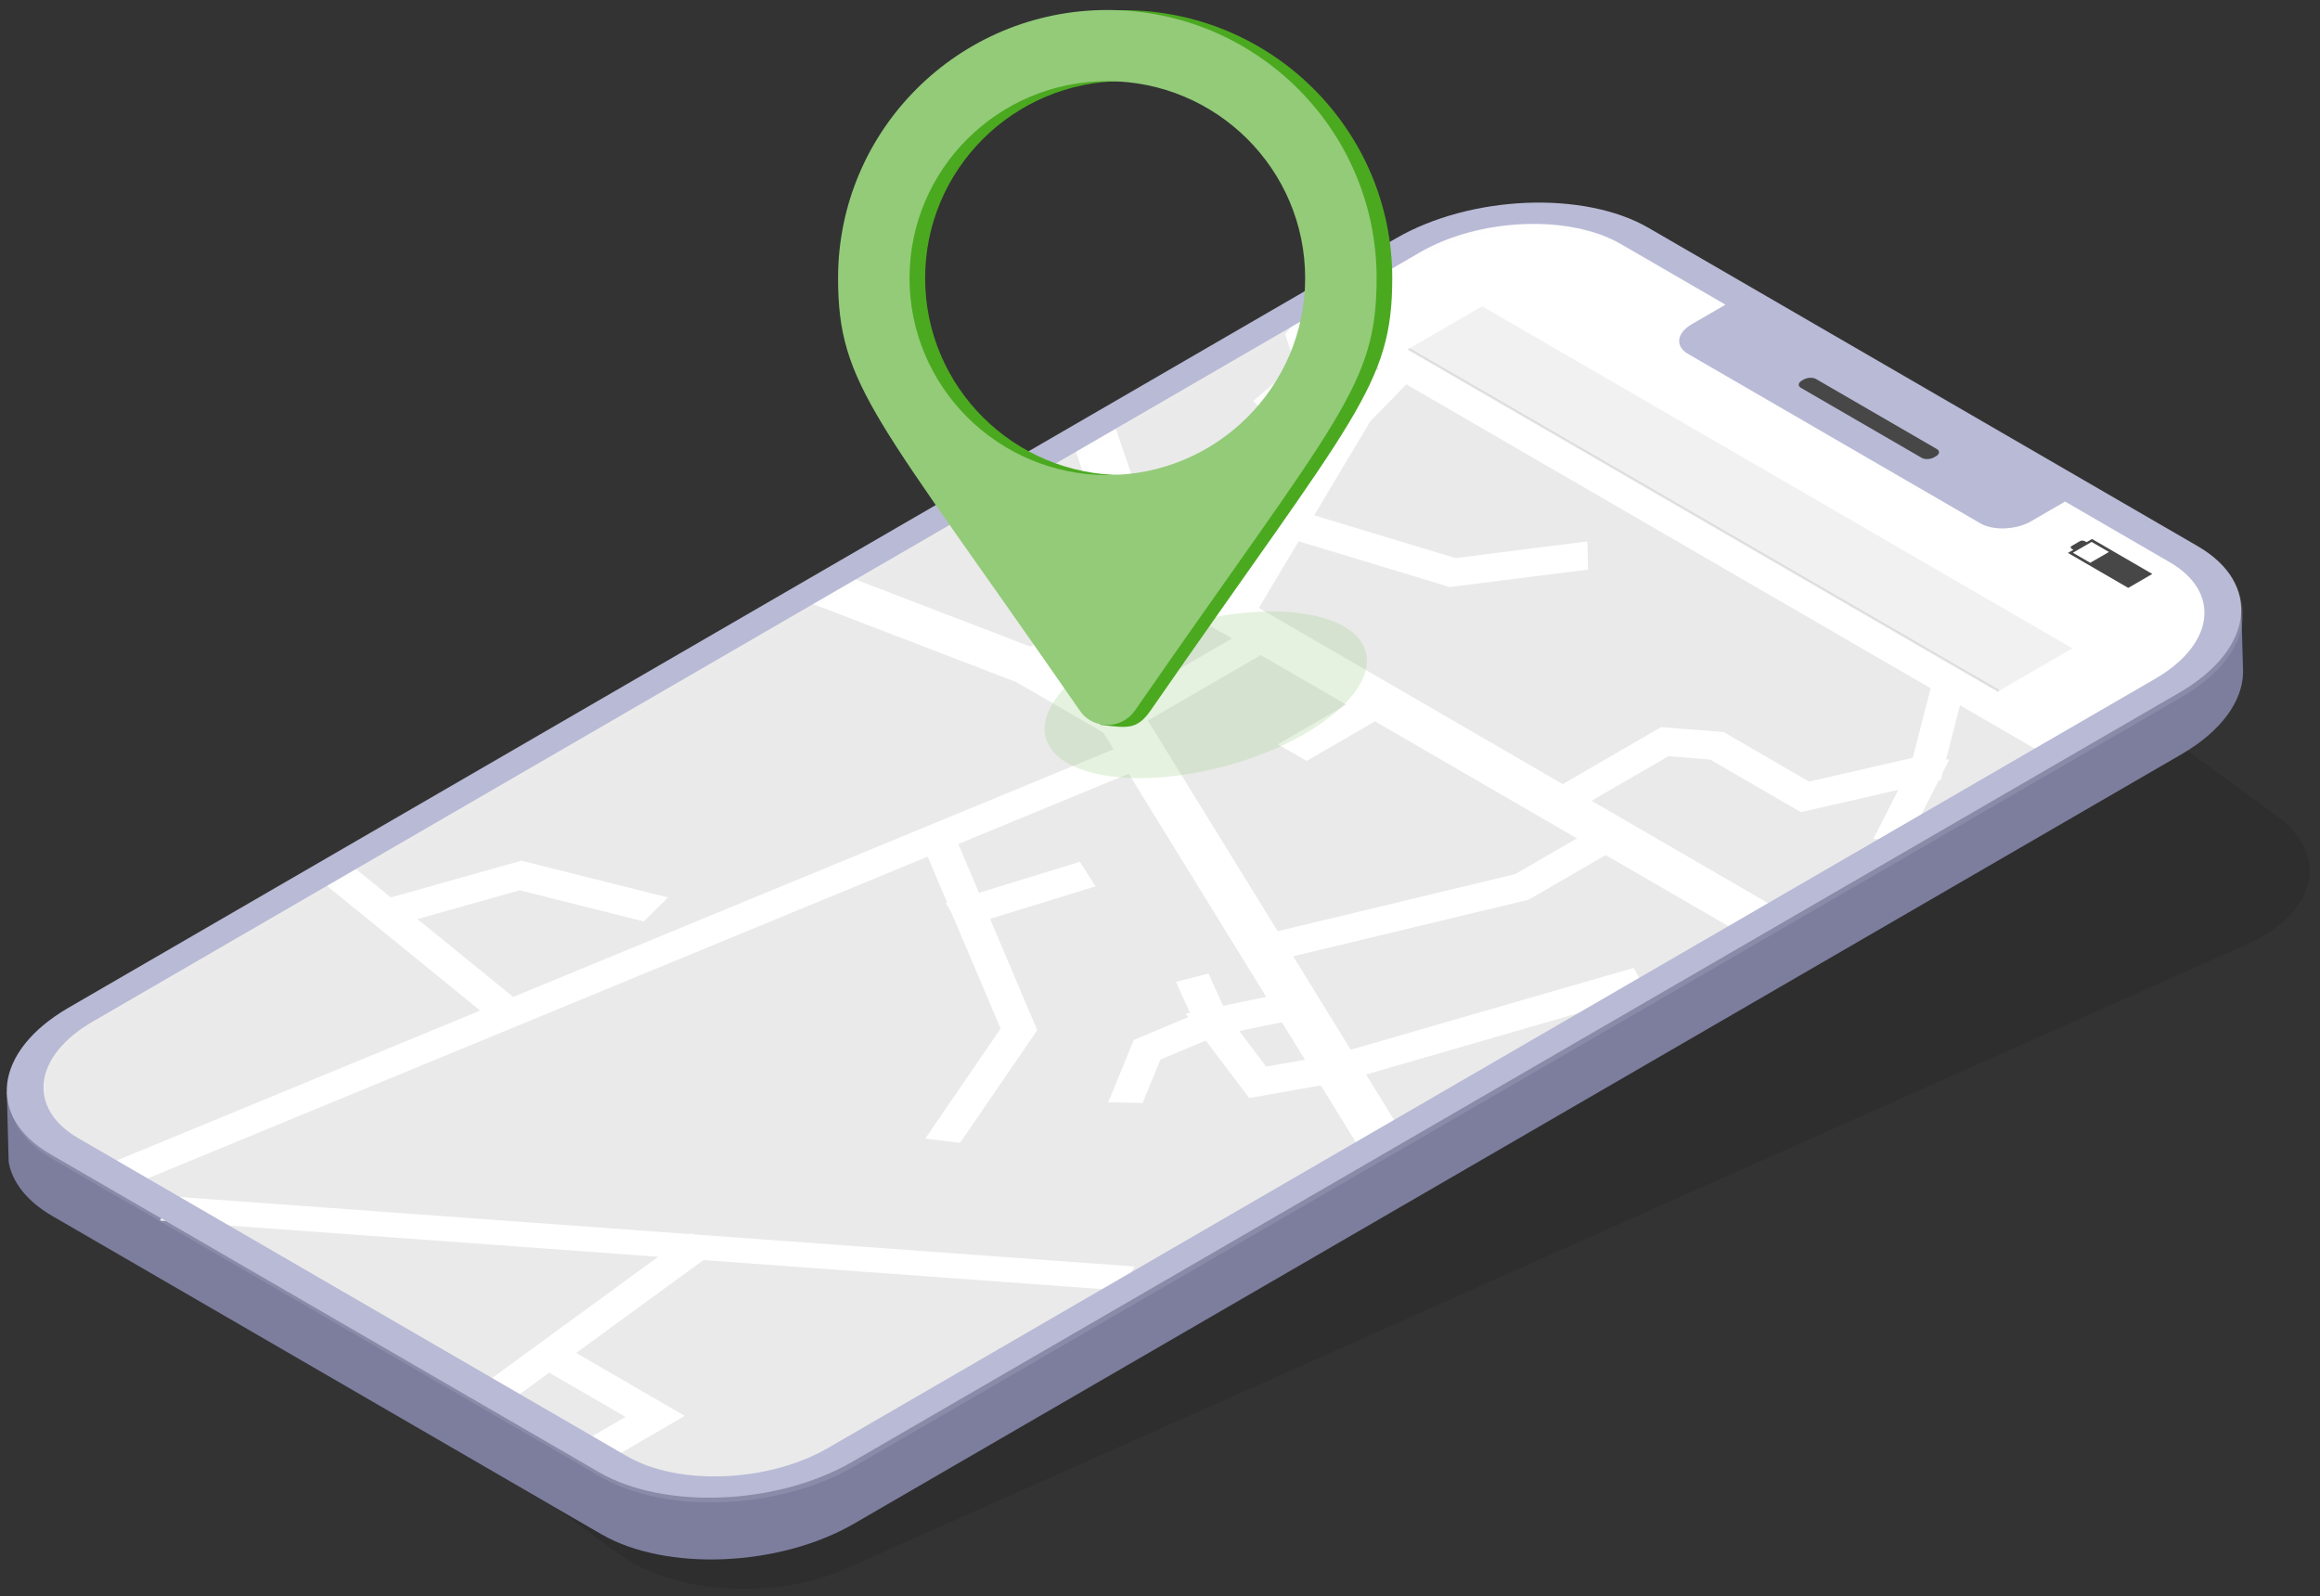 <svg width="218" height="150" viewBox="0 0 218 150" fill="none" xmlns="http://www.w3.org/2000/svg">
<rect x="0" y="0" width="218" height="150" fill="#333333" stroke="none"/>
<path style="mix-blend-mode:multiply" opacity="0.09" d="M211.078 88.771L79.459 147.438C72.796 150.406 63.264 149.791 58.162 146.06L10.017 110.859C4.914 107.128 6.179 101.698 12.838 98.729L144.457 40.062C151.116 37.093 160.651 37.712 165.754 41.44L213.899 76.641C219.001 80.368 217.737 85.798 211.078 88.767V88.771Z" fill="black"/>
<path d="M210.772 63.203V63.035C210.765 62.951 210.765 62.867 210.762 62.787L210.602 57.056L209.491 59.507C208.818 58.633 207.885 57.825 206.673 57.122L155.094 27.222C149.013 23.698 138.356 24.142 131.335 28.212L6.622 100.502C5.107 101.379 3.885 102.359 2.958 103.383L2.899 103.117L0.639 102.547L0.813 109.177C1.13 111.086 2.533 112.89 4.915 114.272L56.495 144.172C62.575 147.696 73.233 147.252 80.254 143.182L204.967 70.892C208.756 68.696 210.72 65.885 210.772 63.206H210.776L210.772 63.203Z" fill="#7D7E9E"/>
<path d="M203.66 64.434L78.947 136.724C72.636 140.381 63.09 140.78 57.626 137.612L6.047 107.712C0.582 104.544 1.265 99.009 7.579 95.351L132.292 23.061C138.603 19.404 148.149 19.005 153.613 22.173L205.192 52.073C210.657 55.241 209.971 60.776 203.66 64.434Z" fill="#EAEAEA"/>
<path d="M120.75 40.078L120.858 40.192L121.012 40.223L126.111 41.265L126.378 41.32L126.569 41.125L132.267 35.285L132.882 34.655L132.025 34.45L131.074 34.222L130.798 34.157L130.6 34.36L125.661 39.42L122.223 38.716L121.259 37.703L124.381 35.018L124.634 34.801L124.531 34.484L123.615 31.673L124.44 30.657L124.978 29.993L124.136 29.849L123.137 29.677L122.848 29.628L122.664 29.855L121.497 31.292L121.326 31.503L121.41 31.762L122.286 34.453L118.895 37.368L118.496 37.711L118.859 38.092L120.75 40.078Z" fill="white" stroke="white"/>
<path d="M122.8 34.568L122.158 35.184L123.018 35.412L129.503 37.133L129.775 37.205L129.977 37.01L130.604 36.409L131.246 35.793L130.386 35.565L123.902 33.844L123.63 33.772L123.427 33.967L122.8 34.568Z" fill="white" stroke="white"/>
<path d="M163.191 86.913L163.442 87.058L163.693 86.913L165.434 85.906L166.181 85.474L165.434 85.041L117.599 57.311L127.505 40.721L127.913 40.037L127.12 39.966L125.01 39.777L124.697 39.749L124.536 40.019L113.938 57.775L113.678 58.21L114.116 58.464L163.191 86.913Z" fill="white" stroke="white"/>
<path d="M114.516 58.699L114.767 58.844L115.017 58.699L116.759 57.692L117.506 57.259L116.759 56.826L108.284 51.913L104.538 40.919L104.393 40.494L103.956 40.592L101.747 41.085L101.203 41.206L101.383 41.734L105.298 53.214L105.358 53.391L105.52 53.485L114.516 58.699Z" fill="white" stroke="white"/>
<path d="M90.536 48.377L90.339 49.033L91.024 49.021L105.129 48.766L105.495 48.759L105.599 48.407L105.791 47.761L105.984 47.107L105.302 47.119L91.201 47.37L90.836 47.377L90.731 47.727L90.536 48.377Z" fill="white" stroke="white"/>
<path d="M77.308 55.759L76.593 56.302L77.431 56.624L96.45 63.932L96.651 64.009L96.845 63.916L112.538 56.409L113.27 56.059L112.629 55.563L111.424 54.629L111.18 54.44L110.902 54.573L96.831 61.306L79.277 54.561L79.017 54.461L78.795 54.63L77.308 55.759Z" fill="white" stroke="white"/>
<path d="M127.722 106.908L127.925 107.236L128.293 107.124L130.425 106.477L131.045 106.289L130.705 105.736L106.821 66.983L106.755 66.876L106.646 66.813L97.862 61.721L97.612 61.576L97.361 61.721L95.62 62.728L94.872 63.161L95.619 63.594L104.033 68.471L127.722 106.908Z" fill="white" stroke="white"/>
<path d="M118.314 89.683L118.475 90.085L118.896 89.984L143.372 84.099L143.443 84.082L143.506 84.046L151.621 79.343L152.366 78.91L151.621 78.478L150.911 78.065L150.66 77.919L150.409 78.065L142.566 82.612L118.425 88.417L117.864 88.552L118.077 89.088L118.314 89.683Z" fill="white" stroke="white"/>
<path d="M146.432 76.192L146.683 76.338L146.934 76.192L156.656 70.557L160.831 70.882L169.133 75.692L169.304 75.791L169.496 75.747L181.654 72.964L181.95 72.896L182.026 72.601L184.032 64.818L184.199 64.172L183.532 64.193L182.421 64.228L182.047 64.24L181.953 64.603L180.141 71.634L169.907 73.98L161.903 69.338L161.805 69.28L161.691 69.272L156.352 68.855L156.197 68.843L156.063 68.921L145.726 74.915L144.982 75.346L145.725 75.779L146.432 76.192Z" fill="white" stroke="white"/>
<path d="M177.174 77.697L176.827 78.381L177.592 78.423L178.661 78.483L178.987 78.501L179.135 78.21L182.025 72.521L182.372 71.838L181.607 71.795L180.538 71.736L180.212 71.718L180.065 72.008L177.174 77.697Z" fill="white" stroke="white"/>
<path d="M120.164 48.986L119.496 49.58L120.351 49.838L136.016 54.579L136.166 54.626L136.271 54.66L136.381 54.646L148.264 53.143L148.713 53.086L148.701 52.633L148.684 51.996L148.669 51.445L148.121 51.514L136.723 52.955L121.306 48.29L121.038 48.209L120.829 48.395L120.164 48.986Z" fill="white" stroke="white"/>
<path d="M10.808 111.137L11.043 111.366L11.347 111.241L107.745 71.473L108.447 71.184L107.904 70.653L107.385 70.146L107.149 69.916L106.845 70.042L10.447 109.813L9.742 110.103L10.289 110.634L10.808 111.137Z" fill="white" stroke="white"/>
<path d="M47.05 95.893L47.293 96.09L47.576 95.959L48.534 95.515L49.26 95.178L48.639 94.673L32.845 81.82L32.603 81.622L32.319 81.754L31.361 82.198L30.636 82.534L31.256 83.039L47.05 95.893Z" fill="white" stroke="white"/>
<path d="M35.959 86.367L36.149 86.721L36.535 86.612L48.833 83.148L60.068 85.969L60.341 86.037L60.541 85.84L61.154 85.234L61.787 84.61L60.925 84.394L49.129 81.432L48.999 81.4L48.871 81.436L35.954 85.072L35.354 85.241L35.649 85.79L35.959 86.367Z" fill="white" stroke="white"/>
<path d="M88.287 105.922L87.821 106.602L88.639 106.701L89.673 106.827L89.975 106.864L90.146 106.613L96.672 97.082L96.673 97.081L96.742 96.981L96.897 96.755L96.79 96.502L89.094 78.351L88.927 77.958L88.512 78.061L87.419 78.334L86.851 78.476L87.079 79.014L94.589 96.721L88.287 105.922Z" fill="white" stroke="white"/>
<path d="M117.412 102.398L117.597 102.642L117.898 102.589L125.713 101.215L125.713 101.215L125.719 101.214L125.775 101.203L125.798 101.199L125.821 101.192L153.495 93.188L154.104 93.012L153.791 92.461L153.467 91.891L153.272 91.548L152.893 91.658L125.346 99.623L118.761 100.782L115.576 96.565L122.068 95.219L122.595 95.109L122.447 94.591L122.273 93.983L122.145 93.537L121.691 93.631L113.043 95.425L112.27 95.585L112.745 96.216L117.412 102.398Z" fill="white" stroke="white"/>
<path d="M105.152 102.424L104.875 103.1L105.605 103.114L106.692 103.135L107.034 103.142L107.164 102.825L108.659 99.187L114.766 96.627L115.24 96.429L115.028 95.96L113.447 92.46L113.274 92.078L112.868 92.181L111.778 92.458L111.2 92.604L111.445 93.148L112.61 95.725L107.111 98.03L106.92 98.11L106.841 98.302L105.152 102.424Z" fill="white" stroke="white"/>
<path d="M15.646 114.136L15.455 114.479L15.846 114.507L105.056 121L105.216 121.012L105.293 120.872L106.007 119.582L106.196 119.24L105.806 119.211L16.6 112.718L16.441 112.707L16.363 112.846L15.646 114.136Z" fill="white" stroke="white" stroke-width="0.5"/>
<path d="M45.679 130.526L44.955 131.054L45.785 131.393L46.606 131.728L46.865 131.834L47.09 131.669L66.141 117.767L66.864 117.239L66.035 116.9L65.213 116.564L64.955 116.459L64.729 116.623L45.679 130.526Z" fill="white" stroke="white"/>
<path d="M55.813 137.14L56.063 137.284L56.313 137.139L62.603 133.492L63.349 133.059L62.603 132.627L52.256 126.627L52.004 126.481L51.753 126.627L50.883 127.134L50.139 127.567L50.883 127.999L59.777 133.154L55.101 135.865L54.352 136.299L55.102 136.731L55.813 137.14Z" fill="white" stroke="white"/>
<path d="M90.346 86.27L90.55 86.591L90.915 86.479L101.541 83.203L102.166 83.01L101.815 82.457L101.46 81.897L101.255 81.575L100.891 81.688L90.262 84.96L89.634 85.154L89.987 85.707L90.346 86.27Z" fill="white" stroke="white"/>
<path d="M122.532 70.787L122.782 70.931L123.032 70.787L130.321 66.562L131.065 66.131L130.323 65.698L129.616 65.285L129.364 65.139L129.113 65.285L121.82 69.512L121.071 69.946L121.821 70.378L122.532 70.787Z" fill="white" stroke="white"/>
<path d="M105.413 68.262L105.663 68.407L105.913 68.262L119.21 60.555L119.959 60.121L119.209 59.689L118.499 59.28L118.248 59.136L117.998 59.281L104.701 66.987L103.953 67.421L104.703 67.853L105.413 68.262Z" fill="white" stroke="white"/>
<path d="M203.66 64.434L192.324 71.004L120.953 29.632L132.289 23.061C138.6 19.404 148.146 19.005 153.61 22.173L205.189 52.073C210.654 55.241 209.968 60.776 203.657 64.434H203.66Z" fill="white"/>
<g opacity="0.65">
<path d="M187.81 64.941L132.348 32.793L139.272 28.779L194.734 60.927L187.81 64.941Z" fill="#EAEAEA"/>
</g>
<g opacity="0.19">
<path d="M132.403 32.694L132.293 32.885L187.757 65.035L187.867 64.844L132.403 32.694Z" fill="#757575"/>
</g>
<path d="M196.573 50.654L196.061 50.951L195.908 50.863C195.776 50.786 195.57 50.783 195.448 50.853L194.658 51.311C194.536 51.381 194.543 51.5 194.675 51.577L194.828 51.664L194.316 51.961L199.983 55.248L202.243 53.937L196.577 50.65L196.573 50.654ZM196.538 50.926L198.168 51.87L196.41 52.888L194.78 51.944L196.538 50.926Z" fill="#474747"/>
<path opacity="0.11" d="M206.669 51.755L155.09 21.855C149.009 18.33 138.352 18.774 131.331 22.845L6.618 95.134C-0.403 99.204 -1.166 105.383 4.911 108.904L56.49 138.804C62.571 142.329 73.228 141.885 80.25 137.815L204.962 65.525C211.984 61.455 212.746 55.276 206.669 51.755ZM77.989 136.507C72.41 139.741 63.937 140.094 59.102 137.294L7.523 107.394C2.689 104.593 3.299 99.68 8.878 96.446L133.591 24.156C139.17 20.921 147.644 20.568 152.478 23.369L162.31 29.069L159.715 30.572L159.126 30.915C157.712 31.736 157.556 32.974 158.782 33.688L186.257 49.615C187.483 50.325 189.625 50.237 191.038 49.416L191.627 49.073L194.222 47.569L204.053 53.269C208.887 56.07 208.278 60.983 202.699 64.217L77.986 136.507H77.989Z" fill="#F7F7F7"/>
<path d="M206.495 51.318L154.916 21.418C148.835 17.893 138.178 18.337 131.157 22.407L6.444 94.697C-0.577 98.767 -1.34 104.946 4.738 108.467L56.317 138.367C62.398 141.892 73.055 141.448 80.076 137.378L204.789 65.088C211.81 61.017 212.572 54.839 206.495 51.318ZM77.816 136.07C72.236 139.304 63.763 139.657 58.929 136.857L7.35 106.957C2.516 104.156 3.125 99.243 8.704 96.009L133.417 23.719C138.996 20.484 147.47 20.131 152.304 22.932L162.136 28.631L159.541 30.135L158.952 30.478C157.538 31.299 157.385 32.541 158.608 33.251L186.083 49.178C187.309 49.888 189.451 49.8 190.865 48.979L191.453 48.636L194.048 47.132L203.88 52.832C208.714 55.633 208.104 60.545 202.525 63.78L77.812 136.07H77.816Z" fill="#B9BAD6"/>
<path d="M180.57 43.024L169.223 36.447C168.923 36.272 168.962 35.967 169.307 35.768L169.477 35.67C169.826 35.467 170.348 35.446 170.651 35.621L181.998 42.199C182.297 42.373 182.259 42.678 181.914 42.877L181.743 42.975C181.395 43.174 180.873 43.199 180.57 43.024Z" fill="#474747"/>
<path opacity="0.24" d="M124.12 67.997C118.273 72.054 108.684 74.131 102.705 72.636C96.726 71.141 96.632 66.645 102.478 62.588C108.325 58.531 117.914 56.454 123.893 57.949C129.872 59.445 129.967 63.94 124.12 67.997Z" fill="#93CB79"/>
<path d="M102.739 67.58C83.591 39.928 80.216 36.288 80.216 26.136C80.216 12.224 91.563 0.94 105.537 0.956C119.509 0.956 130.824 12.24 130.824 26.136C130.824 36.288 127.275 39.127 108.11 66.778C106.852 68.571 105.977 68.432 103.477 68.119L102.742 67.58H102.739ZM105.518 44.646C115.782 44.646 124.106 36.357 124.106 26.136C124.106 15.916 115.782 7.626 105.518 7.626C95.255 7.626 86.93 15.916 86.93 26.136C86.93 36.357 95.255 44.646 105.518 44.646Z" fill="#4BA920"/>
<path d="M101.463 66.778C82.314 39.127 78.749 36.288 78.749 26.136C78.749 12.224 90.08 0.94 104.051 0.94C118.022 0.94 129.354 12.224 129.354 26.136C129.354 36.288 125.805 39.127 106.64 66.778C105.642 68.208 103.668 68.555 102.232 67.561C101.935 67.353 101.672 67.091 101.463 66.778ZM104.051 44.646C114.315 44.646 122.639 36.357 122.639 26.136C122.639 15.916 114.315 7.627 104.051 7.627C93.787 7.627 85.463 15.916 85.463 26.136C85.463 36.357 93.787 44.646 104.051 44.646Z" fill="#93CB79"/>
</svg>
